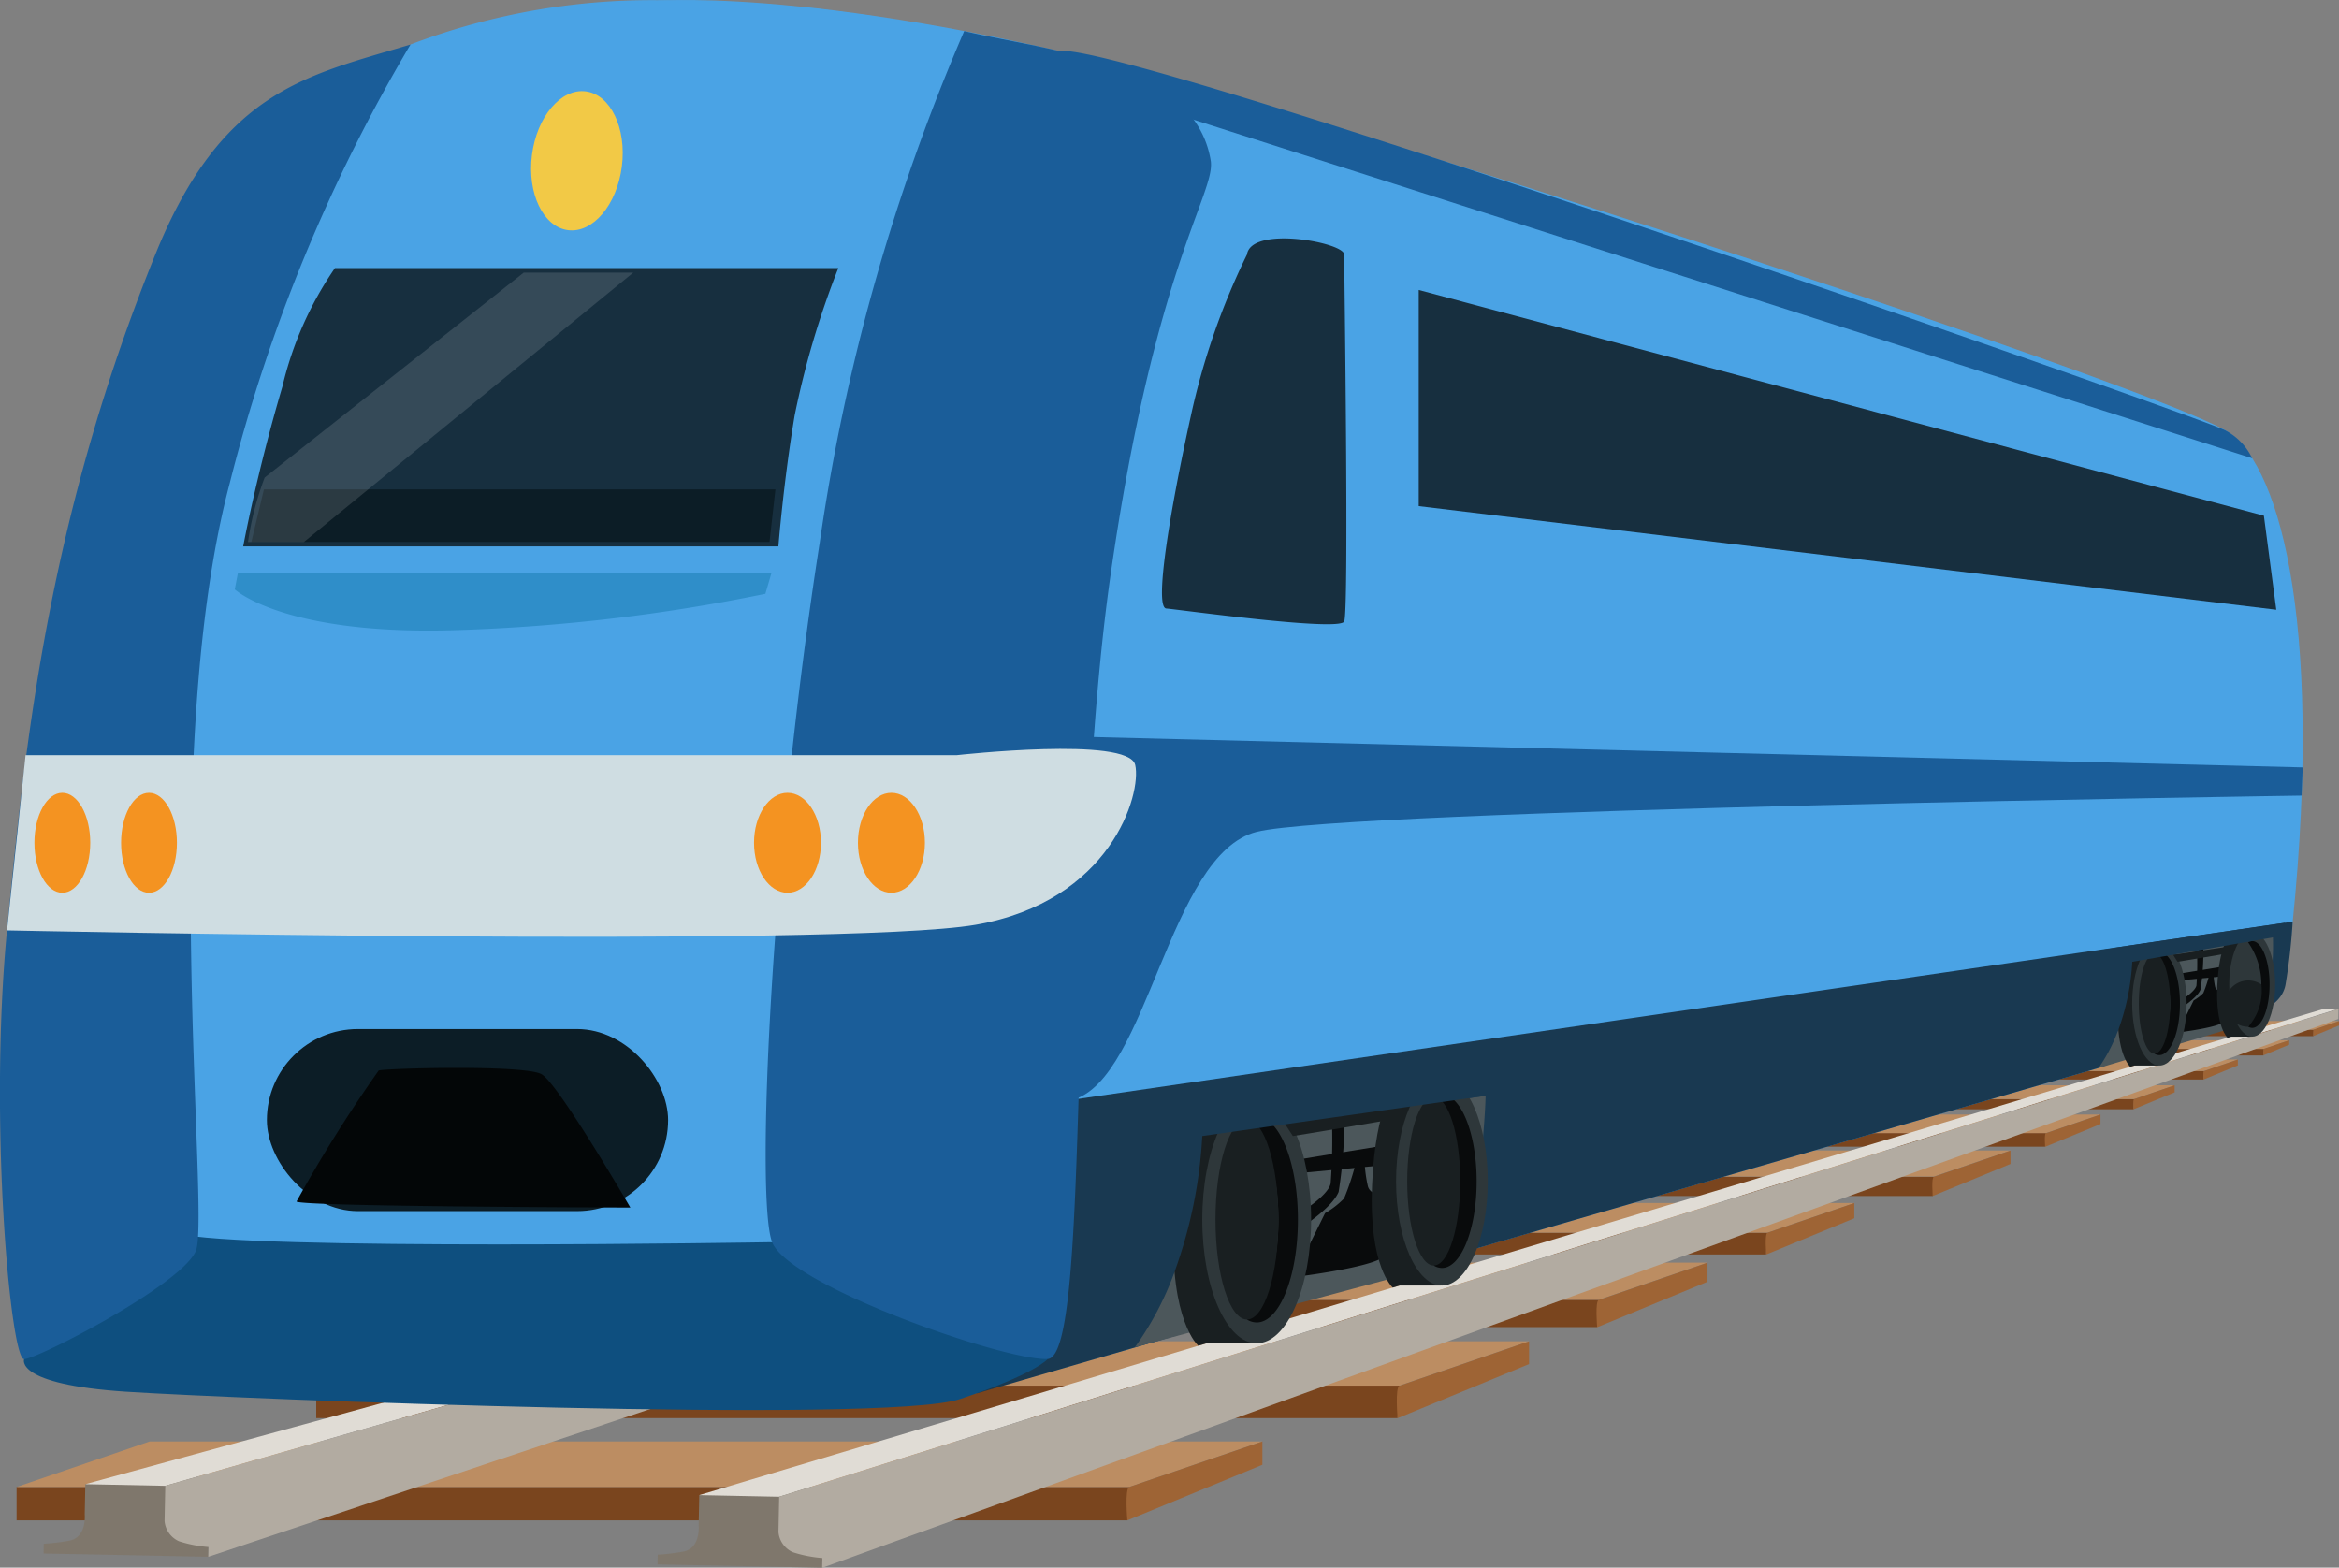 <svg xmlns="http://www.w3.org/2000/svg" width="71.892" height="48.185" viewBox="0 0 71.892 48.185">
  <rect x="0" y="0" width="71.892" height="48.185" fill="#808080" stroke="none"/>
  <g id="Group_1184" data-name="Group 1184" transform="translate(-211.066 -1477.587)">
    <g id="Group_1015" data-name="Group 1015" transform="translate(211.578 1508.586)">
      <g id="Group_1003" data-name="Group 1003" transform="translate(0 13.307)">
        <path id="Path_1238" data-name="Path 1238" d="M252.755,2147.161h-34.2v1.028H252.7Z" transform="translate(-218.557 -2145.763)" fill="#7a451e"/>
        <path id="Path_1239" data-name="Path 1239" d="M256.846,2126.675h-34.2l-4.09,1.4h34.2Z" transform="translate(-218.557 -2126.675)" fill="#bc8d62"/>
        <path id="Path_1240" data-name="Path 1240" d="M722.512,2126.675v.717l-4.151,1.709s-.085-.978.06-1.028Z" transform="translate(-684.223 -2126.675)" fill="#9e6435"/>
      </g>
      <g id="Group_1004" data-name="Group 1004" transform="translate(9.211 10.229)">
        <path id="Path_1241" data-name="Path 1241" d="M386.8,2101.531H353.5v1h33.235Z" transform="translate(-353.503 -2100.17)" fill="#7a451e"/>
        <path id="Path_1242" data-name="Path 1242" d="M390.779,2081.586H357.485l-3.982,1.362H386.8Z" transform="translate(-353.503 -2081.586)" fill="#bc8d62"/>
        <path id="Path_1243" data-name="Path 1243" d="M844.12,2081.586v.7l-4.041,1.664s-.083-.952.059-1Z" transform="translate(-806.845 -2081.586)" fill="#9e6435"/>
      </g>
      <g id="Group_1005" data-name="Group 1005" transform="translate(20.684 7.812)">
        <path id="Path_1244" data-name="Path 1244" d="M549.528,2062.914H521.585v.84h27.894Z" transform="translate(-521.585 -2061.772)" fill="#7a451e"/>
        <path id="Path_1245" data-name="Path 1245" d="M552.87,2046.175H524.927l-3.342,1.143h27.943Z" transform="translate(-521.585 -2046.175)" fill="#bc8d62"/>
        <path id="Path_1246" data-name="Path 1246" d="M933.354,2046.175v.586l-3.391,1.4s-.07-.8.049-.84Z" transform="translate(-902.068 -2046.175)" fill="#9e6435"/>
      </g>
      <g id="Group_1006" data-name="Group 1006" transform="translate(31.517 5.979)">
        <path id="Path_1247" data-name="Path 1247" d="M702.59,2032.677h-22.3v.67h22.258Z" transform="translate(-680.293 -2031.766)" fill="#7a451e"/>
        <path id="Path_1248" data-name="Path 1248" d="M705.257,2019.32h-22.3l-2.667.912h22.3Z" transform="translate(-680.293 -2019.32)" fill="#bc8d62"/>
        <path id="Path_1249" data-name="Path 1249" d="M1008.873,2019.32v.468l-2.706,1.114s-.056-.638.039-.67Z" transform="translate(-983.908 -2019.32)" fill="#9e6435"/>
      </g>
      <g id="Group_1007" data-name="Group 1007" transform="translate(39.242 4.365)">
        <path id="Path_1250" data-name="Path 1250" d="M813.159,2007.474H793.472v.592h19.653Z" transform="translate(-793.472 -2006.668)" fill="#7a451e"/>
        <path id="Path_1251" data-name="Path 1251" d="M815.513,1995.68H795.826l-2.355.8h19.687Z" transform="translate(-793.472 -1995.68)" fill="#bc8d62"/>
        <path id="Path_1252" data-name="Path 1252" d="M1083.583,1995.68v.413l-2.389.984s-.049-.563.035-.592Z" transform="translate(-1061.542 -1995.68)" fill="#9e6435"/>
      </g>
      <g id="Group_1008" data-name="Group 1008" transform="translate(48.359 3.254)">
        <path id="Path_1253" data-name="Path 1253" d="M941.048,1987.791H927.034v.421h13.989Z" transform="translate(-927.034 -1987.218)" fill="#7a451e"/>
        <path id="Path_1254" data-name="Path 1254" d="M942.724,1979.4H928.71l-1.676.573h14.014Z" transform="translate(-927.034 -1979.396)" fill="#bc8d62"/>
        <path id="Path_1255" data-name="Path 1255" d="M1133.542,1979.4v.294l-1.7.7s-.035-.4.025-.421Z" transform="translate(-1117.852 -1979.396)" fill="#9e6435"/>
      </g>
      <g id="Group_1009" data-name="Group 1009" transform="translate(54.678 2.359)">
        <path id="Path_1256" data-name="Path 1256" d="M1030.016,1972.523h-10.406v.313H1030Z" transform="translate(-1019.611 -1972.098)" fill="#7a451e"/>
        <path id="Path_1257" data-name="Path 1257" d="M1031.261,1966.29h-10.406l-1.245.426h10.406Z" transform="translate(-1019.611 -1966.29)" fill="#bc8d62"/>
        <path id="Path_1258" data-name="Path 1258" d="M1172.951,1966.29v.218l-1.263.52s-.026-.3.018-.313Z" transform="translate(-1161.301 -1966.29)" fill="#9e6435"/>
      </g>
      <g id="Group_1010" data-name="Group 1010" transform="translate(58.548 1.567)">
        <path id="Path_1259" data-name="Path 1259" d="M1084.992,1959.887h-8.684v.261h8.669Z" transform="translate(-1076.307 -1959.532)" fill="#7a451e"/>
        <path id="Path_1260" data-name="Path 1260" d="M1086.031,1954.685h-8.684l-1.039.355h8.684Z" transform="translate(-1076.307 -1954.685)" fill="#bc8d62"/>
        <path id="Path_1261" data-name="Path 1261" d="M1204.28,1954.685v.182l-1.054.434s-.022-.249.015-.261Z" transform="translate(-1194.557 -1954.685)" fill="#9e6435"/>
      </g>
      <g id="Group_1011" data-name="Group 1011" transform="translate(62.57 0.976)">
        <path id="Path_1262" data-name="Path 1262" d="M1141.741,1949.918h-6.5v.2h6.49Z" transform="translate(-1135.24 -1949.652)" fill="#7a451e"/>
        <path id="Path_1263" data-name="Path 1263" d="M1142.519,1946.023h-6.5l-.778.266h6.5Z" transform="translate(-1135.24 -1946.023)" fill="#bc8d62"/>
        <path id="Path_1264" data-name="Path 1264" d="M1231.048,1946.023v.136l-.789.325s-.016-.186.011-.2Z" transform="translate(-1223.769 -1946.023)" fill="#9e6435"/>
      </g>
      <g id="Group_1012" data-name="Group 1012" transform="translate(64.101 0.385)">
        <path id="Path_1265" data-name="Path 1265" d="M1164.166,1941.256h-6.5v.2h6.49Z" transform="translate(-1157.665 -1940.99)" fill="#7a451e"/>
        <path id="Path_1266" data-name="Path 1266" d="M1164.944,1937.361h-6.5l-.778.266h6.5Z" transform="translate(-1157.665 -1937.361)" fill="#bc8d62"/>
        <path id="Path_1267" data-name="Path 1267" d="M1253.473,1937.361v.136l-.789.325s-.016-.186.011-.2Z" transform="translate(-1246.193 -1937.361)" fill="#9e6435"/>
      </g>
      <g id="Group_1013" data-name="Group 1013" transform="translate(0.828 0.953)">
        <path id="Path_1268" data-name="Path 1268" d="M231.97,2139.958l-.019.929s.071.718-.488.809a6.335,6.335,0,0,1-.77.093l-.006.3,5.061.1.006-.3.134-2.1-1.452-.269Z" transform="translate(-230.687 -2126.29)" fill="#7f776c"/>
        <path id="Path_1269" data-name="Path 1269" d="M299.451,1945.689l-49.97,13.668,2.457.05,47.926-13.709Z" transform="translate(-248.199 -1945.689)" fill="#e0dcd5"/>
        <path id="Path_1270" data-name="Path 1270" d="M285.172,1959.521l-.022,1.082a.751.751,0,0,0,.443.623,3.922,3.922,0,0,0,.907.178l-.006.3,46.6-15.581.006-.308Z" transform="translate(-281.432 -1945.804)" fill="#b2aba1"/>
      </g>
      <g id="Group_1014" data-name="Group 1014" transform="translate(19.698 0)">
        <path id="Path_1271" data-name="Path 1271" d="M508.42,2144.885l-.019.929s.071.718-.488.809a6.354,6.354,0,0,1-.77.092l-.006.3,5.061.1.006-.3.134-2.1-1.452-.269Z" transform="translate(-507.137 -2129.927)" fill="#7f776c"/>
        <path id="Path_1272" data-name="Path 1272" d="M575.9,1931.725l-49.97,14.957,2.457.05,47.926-15Z" transform="translate(-524.649 -1931.725)" fill="#e0dcd5"/>
        <path id="Path_1273" data-name="Path 1273" d="M561.621,1946.847l-.022,1.082a.751.751,0,0,0,.443.624,3.938,3.938,0,0,0,.907.178l-.006.3,46.6-16.87.006-.308Z" transform="translate(-557.882 -1931.84)" fill="#b2aba1"/>
      </g>
    </g>
    <path id="Path_1274" data-name="Path 1274" d="M507.137,1477.61s5.9-.466,17.15,2.81,29.571,9.372,31.159,10.47,2.979,6.119,1.844,16.022c-.6.934-5.861,3.5-5.861,3.5L521.812,1519l-5.853,1.68Z" transform="translate(-275.862)" fill="#4aa3e5"/>
    <path id="Path_1275" data-name="Path 1275" d="M652.92,1898.215l38.44-5.612a18.683,18.683,0,0,1-.219,1.931c-.171.995-1.9,1.122-1.9,1.122l-3.851,1.448-34.477,10,.535-3.67Z" transform="translate(-409.826 -386.688)" fill="#193951"/>
    <g id="Group_1020" data-name="Group 1020" transform="translate(245.286 1510.04)">
      <path id="Path_1276" data-name="Path 1276" d="M722.127,1978.783a9.508,9.508,0,0,0,1.564-3.521,8.972,8.972,0,0,0,.514-3.072l8.7-1.132s-.011.717-.161,2.108-2.077,3.329-2.077,3.329Z" transform="translate(-721.463 -1969.827)" fill="#4c575b"/>
      <path id="Path_1277" data-name="Path 1277" d="M795.989,1972.781a14.454,14.454,0,0,1-.167,2.835c-.214.524-1.258,1.166-1.258,1.166s-.1-.417-.047-.449.974-.578,1.059-.973a17.961,17.961,0,0,0,.036-2.081Z" transform="translate(-788.898 -1971.433)" fill="#090b0c"/>
      <path id="Path_1278" data-name="Path 1278" d="M795.226,1993c-.032,0-3.063.5-3.063.5l.228.381,2.739-.257Z" transform="translate(-786.719 -1990.272)" fill="#090b0c"/>
      <path id="Path_1279" data-name="Path 1279" d="M798.079,2001.971l-.707,1.433v.5s2.515-.321,2.558-.674a12.53,12.53,0,0,0-.043-1.776c-.032-.032-.417-.034-.492-.311a4.341,4.341,0,0,1-.1-.727l-.257-.054a7.332,7.332,0,0,1-.374,1.156A2.631,2.631,0,0,1,798.079,2001.971Z" transform="translate(-791.572 -1997.135)" fill="#090b0c"/>
      <g id="Group_1017" data-name="Group 1017" transform="translate(1.846 1.23)">
        <path id="Path_1280" data-name="Path 1280" d="M741.958,1982.607h-1.5l-.25.075s-.883-.749-.755-3.75.874-3.643.874-3.643l1.421.562Z" transform="translate(-739.442 -1975)" fill="#191f21"/>
        <ellipse id="Ellipse_21" data-name="Ellipse 21" cx="1.673" cy="3.803" rx="1.673" ry="3.803" transform="translate(0.887)" fill="#2e373a"/>
        <g id="Group_1016" data-name="Group 1016" transform="translate(1.293 0.642)">
          <path id="Path_1281" data-name="Path 1281" d="M772.856,1980.461a.575.575,0,0,0-.3.09c.555.336.967,1.583.967,3.072s-.412,2.736-.967,3.072a.575.575,0,0,0,.3.09c.7,0,1.267-1.416,1.267-3.161S773.555,1980.461,772.856,1980.461Z" transform="translate(-771.589 -1980.461)" fill="#090b0c"/>
          <ellipse id="Ellipse_22" data-name="Ellipse 22" cx="0.967" cy="3.072" rx="0.967" ry="3.072" transform="translate(0 0.09)" fill="#191f21"/>
        </g>
      </g>
      <g id="Group_1019" data-name="Group 1019" transform="translate(7.943 0.653)">
        <path id="Path_1282" data-name="Path 1282" d="M830.882,1972.336H829.62l-.211.063s-.744-.631-.636-3.159.737-3.069.737-3.069l1.2.473Z" transform="translate(-828.763 -1965.928)" fill="#191f21"/>
        <ellipse id="Ellipse_23" data-name="Ellipse 23" cx="1.409" cy="3.204" rx="1.409" ry="3.204" transform="translate(0.747)" fill="#2e373a"/>
        <g id="Group_1018" data-name="Group 1018" transform="translate(1.089 0.541)">
          <path id="Path_1283" data-name="Path 1283" d="M856.913,1970.529a.483.483,0,0,0-.252.076,4.516,4.516,0,0,1,0,5.176.485.485,0,0,0,.252.076c.589,0,1.067-1.193,1.067-2.664S857.5,1970.529,856.913,1970.529Z" transform="translate(-855.846 -1970.529)" fill="#090b0c"/>
          <ellipse id="Ellipse_24" data-name="Ellipse 24" cx="0.815" cy="2.588" rx="0.815" ry="2.588" transform="translate(0 0.076)" fill="#191f21"/>
        </g>
      </g>
      <path id="Path_1284" data-name="Path 1284" d="M789.458,1976.236c.048,0,2.99-.5,2.99-.5l.182-.443-3.449.518Z" transform="translate(-783.94 -1973.77)" fill="#191f21"/>
      <path id="Path_1285" data-name="Path 1285" d="M723.84,1954.262l-8.706,1.236a14.484,14.484,0,0,1-.851,4.171c-.667,1.3-1.944-2.379-1.88-2.379s1.262-2.653,1.412-2.739,4.385-1.059,4.385-1.059l7.083-.46Z" transform="translate(-712.401 -1953.032)" fill="#193951"/>
    </g>
    <g id="Group_1025" data-name="Group 1025" transform="translate(275.233 1505.95)">
      <path id="Path_1286" data-name="Path 1286" d="M1156.019,1902.61a4.985,4.985,0,0,0,.782-1.781,4.5,4.5,0,0,0,.257-1.538l4.319-.78a8.81,8.81,0,0,1-.044,1.268,3.372,3.372,0,0,1-.717,1.456Z" transform="translate(-1155.686 -1898.143)" fill="#4c575b"/>
      <path id="Path_1287" data-name="Path 1287" d="M1192.985,1902.491a7.229,7.229,0,0,1-.083,1.419c-.107.262-.63.584-.63.584s-.05-.209-.024-.225.487-.289.53-.488a8.964,8.964,0,0,0,.018-1.042Z" transform="translate(-1189.435 -1901.851)" fill="#090b0c"/>
      <path id="Path_1288" data-name="Path 1288" d="M1192.6,1912.614c-.016,0-1.534.249-1.534.249l.114.191,1.371-.128Z" transform="translate(-1188.344 -1911.283)" fill="#090b0c"/>
      <path id="Path_1289" data-name="Path 1289" d="M1194.031,1917.105l-.354.718v.252s1.259-.161,1.281-.337a6.27,6.27,0,0,0-.021-.889c-.016-.016-.209-.017-.246-.156a2.172,2.172,0,0,1-.048-.364l-.129-.027a3.664,3.664,0,0,1-.187.578A1.309,1.309,0,0,1,1194.031,1917.105Z" transform="translate(-1190.773 -1914.719)" fill="#090b0c"/>
      <g id="Group_1022" data-name="Group 1022" transform="translate(0.924 0.581)">
        <path id="Path_1290" data-name="Path 1290" d="M1165.933,1907.41h-.75l-.125.038s-.442-.375-.378-1.877.438-1.824.438-1.824l.711.281Z" transform="translate(-1164.673 -1903.601)" fill="#191f21"/>
        <ellipse id="Ellipse_25" data-name="Ellipse 25" cx="0.837" cy="1.904" rx="0.837" ry="1.904" transform="translate(0.444)" fill="#2e373a"/>
        <g id="Group_1021" data-name="Group 1021" transform="translate(0.647 0.321)">
          <path id="Path_1291" data-name="Path 1291" d="M1181.4,1906.336a.286.286,0,0,0-.15.045,2.684,2.684,0,0,1,0,3.076.288.288,0,0,0,.15.045c.35,0,.634-.709.634-1.583S1181.753,1906.336,1181.4,1906.336Z" transform="translate(-1180.769 -1906.336)" fill="#090b0c"/>
          <ellipse id="Ellipse_26" data-name="Ellipse 26" cx="0.484" cy="1.538" rx="0.484" ry="1.538" transform="translate(0 0.045)" fill="#191f21"/>
        </g>
      </g>
      <g id="Group_1024" data-name="Group 1024" transform="translate(3.977 0.293)">
        <path id="Path_1292" data-name="Path 1292" d="M1210.455,1902.268h-.632l-.106.032s-.373-.316-.318-1.582.369-1.537.369-1.537l.6.237Z" transform="translate(-1209.393 -1899.059)" fill="#191f21"/>
        <ellipse id="Ellipse_27" data-name="Ellipse 27" cx="0.706" cy="1.604" rx="0.706" ry="1.604" transform="translate(0.374)" fill="#2e373a"/>
        <g id="Group_1023" data-name="Group 1023" transform="translate(0.545 0.271)">
          <path id="Path_1293" data-name="Path 1293" d="M1223.489,1901.363a.242.242,0,0,0-.126.038,2.261,2.261,0,0,1,0,2.591.242.242,0,0,0,.126.038c.3,0,.534-.6.534-1.334S1223.784,1901.363,1223.489,1901.363Z" transform="translate(-1222.954 -1901.363)" fill="#090b0c"/>
          <path id="Path_1294" data-name="Path 1294" d="M1218.2,1903.214a.712.712,0,1,0-.408,1.3A1.662,1.662,0,0,0,1218.2,1903.214Z" transform="translate(-1217.383 -1901.88)" fill="#191f21"/>
        </g>
      </g>
      <path id="Path_1295" data-name="Path 1295" d="M1189.715,1904.22c.024,0,1.5-.252,1.5-.252l.091-.222-1.727.26Z" transform="translate(-1186.952 -1903.02)" fill="#191f21"/>
      <path id="Path_1296" data-name="Path 1296" d="M1156.9,1893.551l-4.394.76a7.248,7.248,0,0,1-.426,2.086c-.334.651-.973-1.189-.941-1.189s.257-1.193.332-1.236,2.682-.416,2.682-.416l3.049-.445Z" transform="translate(-1151.135 -1893.111)" fill="#193951"/>
    </g>
    <path id="Path_1297" data-name="Path 1297" d="M284.8,1479.247a20.85,20.85,0,0,1,8.384-1.342,39.378,39.378,0,0,1,8.635,1.024l-3.056,25.535s-22.305-1.433-22.1-1.74,2.252-15.972,2.252-15.972Z" transform="translate(-61.12 -0.291)" fill="#4aa3e5"/>
    <path id="Path_1298" data-name="Path 1298" d="M283.247,1875.174v11.74H304.9l-.812-12.6Z" transform="translate(-67.254 -369.643)" fill="#4aa3e5"/>
    <path id="Path_1299" data-name="Path 1299" d="M221.808,2036.205s-.318.774,3.14,1,23.3,1,25.619.228,2.7-1.229,2.7-1.229l-2.833-2.366-5.631-1.229s-16.348.273-18.3-.273S221.808,2036.205,221.808,2036.205Z" transform="translate(-10.001 -516.84)" fill="#0e4f7f"/>
    <path id="Path_1300" data-name="Path 1300" d="M561.948,1491.568a61.917,61.917,0,0,0-4.437,15.7c-1.5,9.579-1.979,20.193-1.468,21.524s7.1,3.64,8.464,3.595.58-14.653,1.945-24.14,3.234-11.715,3.072-12.7C569.024,1492.529,564.542,1492.182,561.948,1491.568Z" transform="translate(-321.246 -13.026)" fill="#1a5d99"/>
    <path id="Path_1301" data-name="Path 1301" d="M223.683,1497.643a50.722,50.722,0,0,0-5.552,13.469c-2.23,8.373-.592,22.571-1.047,23.617s-4.869,3.322-5.279,3.322-1.092-7.258-.523-13.185,1.3-12.741,4.573-20.807C217.9,1499.031,220.5,1498.6,223.683,1497.643Z" transform="translate(0 -18.687)" fill="#1a5d99"/>
    <path id="Path_1302" data-name="Path 1302" d="M323.4,1598.309h15.472a26.852,26.852,0,0,0-1.342,4.528c-.341,2.025-.5,4.027-.5,4.027H320.58s.41-2.23,1.206-4.915A10.758,10.758,0,0,1,323.4,1598.309Z" transform="translate(-102.039 -112.482)" fill="#172f3f"/>
    <path id="Path_1303" data-name="Path 1303" d="M324.633,1697.976h15.722l-.182,1.615H324.247Z" transform="translate(-105.455 -205.346)" fill="#0c1d26"/>
    <ellipse id="Ellipse_28" data-name="Ellipse 28" cx="2.15" cy="1.393" rx="2.15" ry="1.393" transform="translate(227.144 1484.485) rotate(-82.734)" fill="#f2c946"/>
    <rect id="Rectangle_3856" data-name="Rectangle 3856" width="12.332" height="5.597" rx="2.799" transform="translate(219.269 1509.217)" fill="#0c1d26"/>
    <path id="Path_1304" data-name="Path 1304" d="M344.58,1962.583a42.839,42.839,0,0,1,2.526-4.027c.25-.068,4.482-.182,5.005.114s2.73,4.1,2.73,4.1S344.671,1962.742,344.58,1962.583Z" transform="translate(-124.4 -448.065)" fill="#030607"/>
    <path id="Path_1305" data-name="Path 1305" d="M323.259,1606.611l7.963-6.3h3.367l-10.125,8.282h-1.718A9.334,9.334,0,0,1,323.259,1606.611Z" transform="translate(-104.058 -114.345)" fill="#fff" opacity="0.13"/>
    <path id="Path_1306" data-name="Path 1306" d="M317,1735.643h16.4l-.187.637a55.6,55.6,0,0,1-9.438,1.115c-5.347.182-6.871-1.251-6.871-1.251Z" transform="translate(-98.622 -240.441)" fill="#2f8ec9"/>
    <path id="Path_1307" data-name="Path 1307" d="M687.235,1502.621l32.535,10.405a1.883,1.883,0,0,0-.825-.856c-.649-.379-33.92-11.99-35.829-11.658S687.235,1502.621,687.235,1502.621Z" transform="translate(-439.481 -21.354)" fill="#1a5d99"/>
    <path id="Path_1308" data-name="Path 1308" d="M736.919,1585.436a21.778,21.778,0,0,0-1.728,4.978c-.648,2.935-1.126,5.87-.751,5.9s5.316.717,5.468.4,0-10.911,0-11.28S737.054,1584.531,736.919,1585.436Z" transform="translate(-487.527 -100.023)" fill="#172f3f"/>
    <path id="Path_1309" data-name="Path 1309" d="M849.913,1608.152l25.977,6.939.381,2.89-26.358-3.185Z" transform="translate(-595.241 -121.652)" fill="#172f3f"/>
    <path id="Path_1310" data-name="Path 1310" d="M678.99,1809.152l38.068.956-.034.867s-29.407.43-32.116,1.113-3.35,7.594-5.646,8.234S678.99,1809.152,678.99,1809.152Z" transform="translate(-435.216 -308.933)" fill="#1a5d99"/>
    <path id="Path_1311" data-name="Path 1311" d="M214.816,1815.006h28.623s5.279-.592,5.483.3-.751,4.2-4.915,4.915-29.76.171-29.76.171Z" transform="translate(-2.964 -314.207)" fill="#cfdde2"/>
    <ellipse id="Ellipse_29" data-name="Ellipse 29" cx="1.029" cy="1.536" rx="1.029" ry="1.536" transform="translate(234.242 1501.956)" fill="#f49321"/>
    <ellipse id="Ellipse_30" data-name="Ellipse 30" cx="1.029" cy="1.536" rx="1.029" ry="1.536" transform="translate(237.436 1501.956)" fill="#f49321"/>
    <ellipse id="Ellipse_31" data-name="Ellipse 31" cx="0.858" cy="1.536" rx="0.858" ry="1.536" transform="translate(212.124 1501.956)" fill="#f49321"/>
    <ellipse id="Ellipse_32" data-name="Ellipse 32" cx="0.858" cy="1.536" rx="0.858" ry="1.536" transform="translate(214.788 1501.956)" fill="#f49321"/>
  </g>
</svg>
